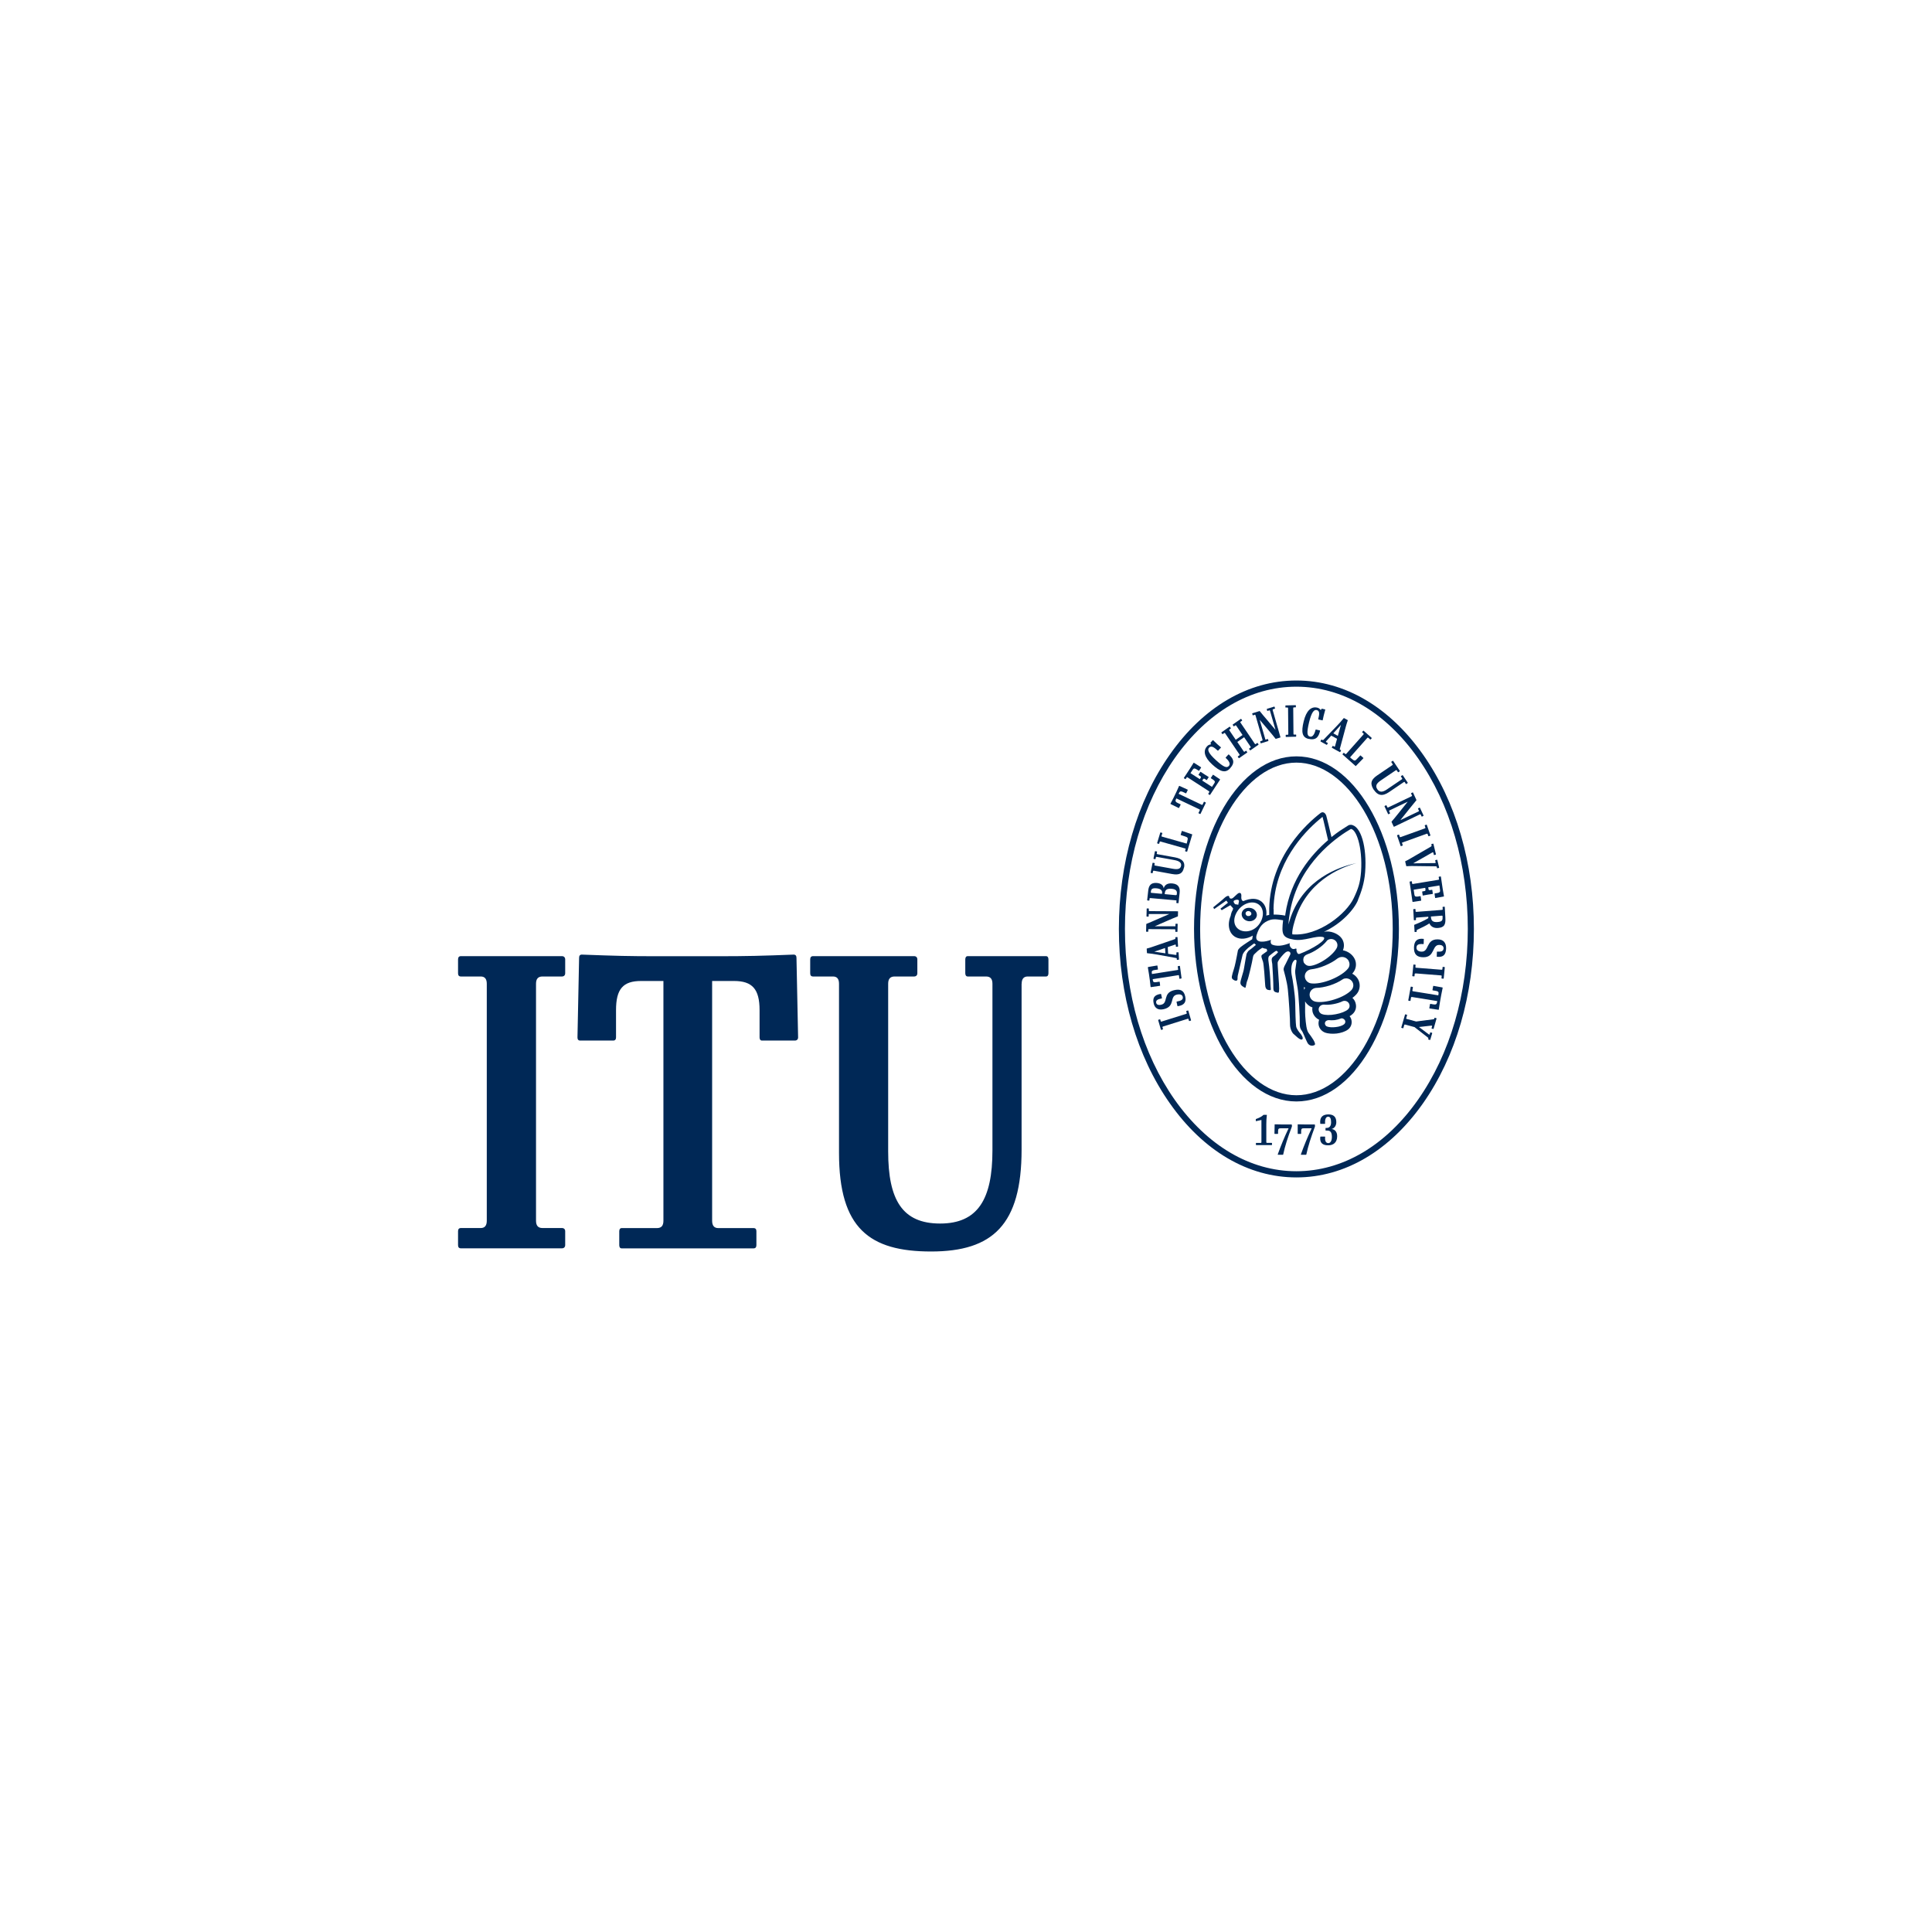 <?xml version="1.0" encoding="UTF-8"?>
<svg id="katman_1" xmlns="http://www.w3.org/2000/svg" version="1.1" viewBox="0 0 700 700">
  <!-- Generator: Adobe Illustrator 29.7.1, SVG Export Plug-In . SVG Version: 2.1.1 Build 8)  -->
  <defs>
    <style>
      .st0 {
        fill: #002856;
      }
    </style>
  </defs>
  <path class="st0" d="M194.21,356.44c0-1.77.73-2.64,2.35-2.64h7.04c.73,0,1.18-.45,1.18-1.18v-4.99c0-.73-.45-1.2-1.18-1.2h-36.6c-.73,0-1.04.45-1.04,1.2v4.99c0,.73.28,1.18,1.04,1.18h7.18c1.46,0,2.19.87,2.19,2.64v85.84c0,1.79-.73,2.66-2.19,2.66h-7.18c-.73,0-1.04.45-1.04,1.15v5.02c0,.73.28,1.18,1.04,1.18h36.6c.73,0,1.18-.45,1.18-1.18v-5.02c0-.71-.45-1.15-1.18-1.15h-7.04c-1.62,0-2.35-.89-2.35-2.66v-85.84ZM238.01,346.46c-10.15,0-14.69-.12-27.2-.59-.71,0-.99.45-.99,1.15l-.59,28.85c0,.73.28,1.15,1.01,1.15h11.92c.73,0,1.04-.45,1.04-1.15v-9.87c0-7.65,2.5-10.57,9.09-10.57h8.08v86.87c0,1.79-.73,2.66-2.35,2.66h-12.76c-.59,0-.89.45-.89,1.15v5.02c0,.73.28,1.18.89,1.18h47.76c.73,0,1.04-.45,1.04-1.18v-5.02c0-.71-.28-1.15-1.04-1.15h-12.79c-1.46,0-2.21-.89-2.21-2.66v-86.87h7.94c6.62,0,9.25,2.94,9.25,10.57v9.87c0,.73.31,1.15.89,1.15h11.89c.73,0,1.18-.45,1.18-1.15l-.59-28.85c0-.71-.31-1.15-1.04-1.15-11.3.45-17.17.59-27.32.59h-22.21ZM370.17,356.44c0-1.77.75-2.64,2.19-2.64h6.62c.61,0,.89-.45.89-1.18v-4.99c0-.73-.28-1.2-.89-1.2h-28.35c-.59,0-.89.45-.89,1.2v4.99c0,.73.31,1.18.89,1.18h6.62c1.6,0,2.33.87,2.33,2.64v60.4c0,17.66-5.3,26.47-18.96,26.47s-18.82-8.5-18.82-26.16v-60.71c0-1.77.73-2.64,2.35-2.64h7.04c.75,0,1.18-.45,1.18-1.18v-4.99c0-.73-.42-1.2-1.18-1.2h-36.6c-.73,0-1.04.45-1.04,1.2v4.99c0,.73.28,1.18,1.04,1.18h7.21c1.48,0,2.19.87,2.19,2.64v61.3c0,27.32,11.04,35.7,33.37,35.7s32.78-9.7,32.78-36.9v-60.12l.02.02Z"/>
  <path class="st0" d="M482.45,409.07c1.01-.28,1.72-1.18,1.72-2.5,0-1.86-.97-2.8-2.85-2.8-1.98,0-3.23.92-2.97,3.3,0,.05.05.12.09.12h1.58s.09-.05.09-.12c-.12-1.48.26-2.47,1.11-2.47.73,0,1.06.68,1.06,2.03,0,1.51-.75,2.03-1.53,2.03h-.4s-.09.05-.09.12v.73s.02.12.09.12h.52c.85,0,1.7.26,1.7,2.28,0,1.51-.57,2.26-1.3,2.26-.92,0-1.27-.89-1.15-2.24,0-.07,0-.12-.09-.12h-1.58s-.07.05-.09.12c-.26,2.33,1.04,3.04,2.87,3.04s3.25-.97,3.25-3.3c0-1.72-.97-2.5-2.03-2.61"/>
  <path class="st0" d="M476.33,407.42h-3.3c-.82,0-1.67-.02-2.76-.05-.05,0-.09,0-.09.09v3.25s0,.12.05.12h1.13s.07-.05.07-.12v-.89c0-.94.38-1.01.89-1.01h2.92c-1.55,3.34-2.73,6.15-3.89,9.4-.05.12.05.19.07.19h1.79s.09-.02.09-.09c.66-3.06,1.67-6.17,3.13-10.13v-.59s0-.14-.09-.14"/>
  <path class="st0" d="M467.95,407.42h-3.27c-.85,0-1.7-.02-2.78-.05-.05,0-.07,0-.07.09l-.07,3.25s.05.12.09.12h1.13s.09-.05.09-.12v-.89c0-.94.38-1.01.87-1.01h2.94c-1.58,3.34-2.73,6.15-3.91,9.4-.05.12.05.19.09.19h1.77s.09-.02.09-.09c.66-3.06,1.65-6.17,3.16-10.13v-.59s-.05-.14-.12-.14"/>
  <path class="st0" d="M469.71,396.83c-18.39,0-34.88-25.83-34.88-60.26s16.48-60.26,34.88-60.26,34.9,25.83,34.9,60.26-16.51,60.26-34.9,60.26M469.71,274.04c-20.49,0-37.09,28-37.09,62.52s16.6,62.52,37.09,62.52,37.14-28,37.14-62.52-16.63-62.52-37.14-62.52"/>
  <path class="st0" d="M460.74,414.09h-1.67c-.16,0-.26-.09-.26-.26v-6.45c0-1.22.05-2.12.19-3.34,0-.09,0-.12-.09-.12h-1.11s-.12.07-.14.12c-.49.52-1.48,1.01-2.57,1.39-.07,0-.09.07-.09.12v.57s0,.14.09.09l1.95-.42v8.05c0,.19-.07.26-.24.26h-1.67s-.09.07-.09.12v.52s.02.14.09.14h5.65s.09-.05.09-.14v-.52s-.02-.12-.09-.12"/>
  <path class="st0" d="M513.75,398.48c-11.7,16.67-27.36,25.88-44.06,25.88s-32.31-9.23-44.06-25.88c-11.63-16.56-18.04-38.53-18.04-61.91s6.41-45.33,18.04-61.89c11.75-16.67,27.36-25.88,44.06-25.88s32.33,9.21,44.06,25.88c11.66,16.56,18.06,38.55,18.06,61.89s-6.41,45.36-18.06,61.91M515.56,273.36c-12.06-17.12-28.28-26.8-45.85-26.8s-33.82,9.68-45.83,26.8c-11.99,17-18.49,39.47-18.49,63.21s6.5,46.2,18.49,63.21c12.01,17.12,28.26,26.82,45.83,26.82s33.79-9.7,45.85-26.82c11.96-17,18.46-39.45,18.46-63.21s-6.48-46.2-18.46-63.21"/>
  <path class="st0" d="M468.23,338.54c-.12-.85.09-2.31.87-4.87,4.1-14.08,16.11-19.15,21.92-20.82l.49-.14-.52.12c-5.93,1.32-18.37,5.65-23.29,19.33-.4,1.13-.68,2.05-.85,2.8,0-.89.12-2.03.38-3.53,2.4-16.44,14.46-26.14,20.42-29.98l1.81-1.11c.75.07,1.81,1.11,2.71,4.19.82,2.83,1.27,6.88.97,11.28-.31,3.98-.99,6.08-2.66,9.61-2.59,5.53-12.6,13.87-22.23,13.12M470.84,345.61c-.68.26-1.01-.64-1.13-1.25.09-.45.05-.8-.33-.66-.28.12-.94.38-1.53-.21-.54-.49-.75-1.18-.49-1.77-1.27.42-3.89,1.51-6.33.57-.68-.24-.78-1.18-.52-1.77-1.25.45-2.38.68-3.3.66-.78,0-2.64-.16-1.86-2.57.87-2.71,2.17-4.47,4.9-5.32,1.7-.49,3.77.05,4.64.14-.57,4.95-.38,6.33,3.93,7.02,3.86.64,7.68-1.55,10.6-.94,1.93.78-4.03,4.43-8.6,6.12M480.62,341.02c.12-.16.26-.31.42-.42,1.01-.68,2.4-.42,3.13.57.47.64.52,1.48.24,2.14-.59,1.27-2.14,2.9-4.22,4.31-2.05,1.39-4.17,2.26-5.58,2.35-.8.05-1.55-.26-2.21-1.2-.26-.71-.31-1.48.14-2.19.14-.21.33-.38.57-.54.16-.09.38-.21.57-.28,1.11-.38,2.45-1.04,3.79-1.95,1.32-.89,2.43-1.88,3.18-2.8M488.72,348.34c.4.87.26,1.84-.26,2.52-1.04,1.37-3.3,2.9-6.1,4.05-2.78,1.13-5.53,1.62-7.25,1.39-.89-.09-1.72-.66-2.12-1.53-.61-1.32,0-2.83,1.34-3.37.21-.09.47-.16.71-.19,1.46-.16,3.25-.61,5.04-1.37,1.84-.78,3.39-1.65,4.52-2.57.19-.12.42-.26.64-.35,1.34-.54,2.9.07,3.49,1.39M490.2,356.21c.31.89.07,1.81-.49,2.45-1.13,1.25-3.37,2.57-6.17,3.44-2.76.89-5.39,1.18-7.04.8-.82-.19-1.55-.8-1.86-1.67-.47-1.34.26-2.73,1.55-3.16.24-.09.49-.12.73-.14,1.39-.02,3.11-.33,4.92-.89,1.79-.59,3.37-1.34,4.5-2.12.21-.14.4-.26.64-.33,1.32-.4,2.78.31,3.23,1.62M488.41,365.72c-.87.75-2.54,1.41-4.5,1.77-1.98.38-3.79.33-4.9-.05-.57-.19-1.06-.68-1.2-1.34-.21-.97.45-1.88,1.39-2.05.19-.05.38-.05.54-.05.94.09,2.12.05,3.39-.19,1.27-.24,2.4-.59,3.2-.99.14-.07.33-.14.49-.16.97-.19,1.93.45,2.12,1.41.16.61-.09,1.25-.54,1.65M486.95,371.14c-.59.47-1.7.85-2.97.99-1.27.16-2.47.07-3.18-.21-.4-.14-.68-.52-.75-.97-.09-.66.35-1.27,1.39-1.34.57.07,1.34.09,2.14,0,.8-.12,1.53-.31,2.05-.52l.35-.12c.66-.07,1.3.4,1.44,1.04.07.45-.12.87-.47,1.13M472.52,358.63l-.09-1.04.45.31c-.12.21-.26.45-.35.73M449.15,336.92c-2.21-1.22-2.61-4.03-.82-6.76,1.77-2.71,5.06-3.93,7.3-2.71,2.24,1.22,2.59,4.4.8,7.11-1.79,2.73-5.04,3.56-7.3,2.35M447.15,326.27c.59-.35,1.93-.52,1.74.38-.24.85-.21,1.15-.21,1.15l-1.18-.19s-.94-.97-.35-1.32M461.42,329.34c.33-16.67,11.07-27.76,16.46-32.31l1.3-1.08.42,1.67c.4,1.81.99,4.17,1.58,6.78-6.19,5.3-13.61,14.11-15.47,26.8l-.05.54c-1.74-.33-3.13-.38-4.19-.38v-2l-.05-.02ZM492.01,326.09c1.15-2.78,2.31-6.05,2.61-10.13.68-9.02-1.51-16.79-5.13-17.12-.33,0-.66.02-1.04.26-2.4,1.53-3.58,2.21-6.03,4.19-.73-3.18-1.44-6.03-1.91-7.84-.26-.61-.64-1.06-1.13-1.13-.31-.07-.64.05-.99.31-4.71,3.63-18.13,15.61-18.53,34.62v2.24c-.71.12-1.06.24-1.06.28.31-2.38-.52-4.52-2.38-5.53-1.18-.64-2.61-.71-4.05-.38-.85.19-1.53.47-1.74.57-.49.14-.99-.38-.87-1.7.09-1.3-.59-1.3-.99-1.15-.42.16-1.6,1.44-2.12,1.81-.54.35-1.2.24-1.27-.45-.07-.68-1.11-.24-1.67.33-.54.59-4.14,3.46-4.14,3.46l.35.64,4.4-3.08.59.78-2.73,2.17.47.54,3.13-1.81,1.01,1.13-.16.64c-.35.52-.59,1.25-.73,2.07-1.32,3.18-.68,6.41,1.77,7.72,1.79.97,4.12.68,6.22-.54l-.09.66-.12.66s-3.25,2.05-4.14,2.8c-.87.75-1.01,1.18-1.01,1.18,0,0-.8,4.36-1.18,5.79-.35,1.44-1.3,3.74-.99,4.36.28.57,1.32,1.11,1.79.8.4-.31.12-.8.31-1.74.26-.94,1.44-6.36,1.74-7.51.33-1.13,1.98-2.59,2.87-3.2.61-.4,1.04-.85,1.39-.97.19.19.35.33.57.49-.09.19-.31.31-.31.31,0,0-1.44,1.25-2,1.6-.61.33-1.06,1.39-1.06,1.39,0,0-.71,3.63-.92,5.16-.21,1.55-1.32,4.29-1.32,5.35s1.32,1.55,1.67,1.77c.35.21.4-1.72.87-2.71.42-.99,1.74-6.69,1.95-8.08s.66-1.39,1.25-2.03c.54-.66,2.19-1.67,2.19-1.67,0,0,.87.35,1.32.35.49,0,.42.89.42.89l-1.81,1.3c-.61.4.07,1.65.33,2.52.28.87.68,6.33.78,8.36.07,2.05,1.2,1.84,1.72,1.93.54.07.26-.57.21-2.14.02-1.6-.47-6.74-.68-7.98-.21-1.22-.16-1.95.28-2.33.45-.4,2.12-1.7,2.43-1.79.33-.09.71.49.71.49,0,0-.78.99-1.7,1.58-.97.61-.52,1.79-.4,2.64.09.85.45,7.42.4,8.83-.02,1.44.82,1.41,1.46,1.6.71.19.54-.47.64-1.41.07-.97-.64-8.93-.54-9.51.09-.59,1.22-2.05,2.14-3.01s1.53-1.18,2.1-.89c.59.33.33,1.01.33,1.01,0,0-1.34,2.78-1.67,3.39-.33.59-.87,1.51-.73,2.21.16.68,1.2,4.07,1.51,7.04.33,2.97.87,11.37.8,12.79,0,1.41.73,2.97,1.37,3.44.61.49,2.24,2.24,2.97,1.91s-.28-1.84-.64-2.19c-.31-.35-1.3-1.58-1.48-2.5s-.33-5.86-.35-8.69c-.05-2.85-.92-8.43-1.2-9.66-.31-1.25-.42-3.98.52-5.25.97-1.27,1.18-.16,1.18-.16l-.49,3.41c-.14,1.11.47,4.19.85,6.36.4,2.14.89,11.37.8,12.72-.09,1.32.21,2.21.68,2.73.47.54,1.46,3.25,2.07,4.38.59,1.15,1.74,1.32,2.59.87.82-.47-1.32-3.27-2.1-4.31-.78-1.01-1.04-3.25-1.25-6.12-.14-1.95,0-4.07-.07-5.37.61,1.04,1.58,1.81,2.68,2.19-.12.49-.09,1.01.02,1.53.31,1.32,1.25,2.4,2.4,2.92-.21.57-.28,1.18-.19,1.84.19,1.27,1.08,2.28,2.21,2.76,1.27.49,2.92.54,4.38.38,1.44-.19,2.99-.64,4.07-1.46.94-.73,1.48-1.93,1.27-3.2-.09-.61-.33-1.15-.71-1.62.38-.21.71-.42.97-.68,1.08-.89,1.6-2.33,1.27-3.77-.16-.87-.61-1.62-1.22-2.17.57-.4,1.06-.87,1.46-1.32,1.08-1.2,1.48-2.97.94-4.62-.42-1.25-1.34-2.26-2.47-2.83l.4-.49c1.01-1.32,1.27-3.13.54-4.76-.85-1.79-2.57-2.9-4.31-3.23.59-1.37.49-3.06-.49-4.38-1.22-1.7-4.17-2.85-6.38-2.31,6.5-3.04,10.93-8.12,12.34-11.49"/>
  <path class="st0" d="M452.22,331.93c-.54-.05-.97-.52-.92-1.04.05-.52.54-.85,1.11-.8s1.01.52.99,1.01c-.07.52-.57.85-1.18.8M452.85,328.94c-1.53-.19-2.85.75-2.97,2.1-.09,1.34.99,2.54,2.52,2.73,1.51.16,2.85-.78,2.99-2.12.09-1.34-1.01-2.57-2.52-2.71"/>
  <g>
    <path class="st0" d="M429.77,367.34c.19-.07.26-.14.21-.28l-.19-.66s0-.09.09-.12l.52-.16s.14,0,.14.05l1.01,3.49s-.02.09-.09.12l-.52.16s-.14,0-.14-.05l-.19-.66c-.05-.14-.14-.16-.33-.09l-8.88,2.78c-.19.07-.26.14-.21.28l.19.66s0,.09-.09.12l-.52.16s-.12,0-.14-.05l-1.01-3.49s0-.09.09-.12l.52-.16s.14,0,.14.05l.19.66c.05.14.14.16.33.09l8.88-2.78Z"/>
    <path class="st0" d="M420.68,360.16l.33,1.48s-.05.09-.12.12c-1.3.24-2.19.61-1.98,1.58.14.61.71.97,1.86.68,2.59-.61.45-4.26,4.59-5.25,2.24-.54,3.6.05,4.07,2.28.42,1.91-.26,3.16-2.68,3.51-.07,0-.12,0-.14-.05l-.33-1.51s.02-.09.12-.12c1.53-.26,2.35-.68,2.14-1.7-.19-.85-1.11-1.06-2.19-.8-2.68.64-.45,4.24-4.66,5.25-2.07.49-3.32-.35-3.7-2.12-.4-1.86.14-3.04,2.52-3.39.07,0,.14,0,.14.05l.02-.02Z"/>
    <path class="st0" d="M415.9,350.48s.05-.09.12-.12l3.2-.54s.12,0,.14.07l.19,1.32s-.05.09-.12.09l-1.11.16c-.82.12-1.11.4-1.01.97l.07.47,9.21-1.44c.21-.02.28-.09.26-.24l-.14-1.08s.05-.09.12-.09l.54-.09s.12,0,.14.05l.59,4.4s-.02.09-.12.12l-.54.09s-.14-.02-.14-.07l-.14-1.08c0-.14-.09-.19-.31-.14l-9.21,1.44.07.49c.07.54.42.73,1.22.59l1.11-.16s.12,0,.14.07l.16,1.3s-.02.09-.12.12l-3.2.47s-.14-.02-.14-.07c-.12-1.06-.14-1.46-.26-2.31l-.33-2.35c-.12-.87-.24-1.44-.4-2.4v-.02Z"/>
    <path class="st0" d="M425.98,345.96c.19.05.28-.05.28-.16l-.05-.64s.05-.09.12-.09l.54-.05s.12,0,.14.07l.16,2.54s-.05.09-.12.09l-.54.05s-.12-.02-.14-.07v-.4c-.02-.14-.14-.19-.33-.21l-6.9-1.25c-1.13-.19-2.14-.35-3.46-.47-.05,0-.12-.02-.12-.09l-.09-1.53s.05-.07.09-.09c.68-.16,1.44-.4,2.03-.61l8.01-2.76c.19-.07.28-.12.26-.26v-.38s0-.09.09-.09l.54-.05s.12,0,.14.07l.21,3.32s-.05.09-.12.09l-.54.05s-.12,0-.14-.07v-.57c-.05-.14-.14-.21-.33-.14l-2.61.89.14,2.43,2.68.4.05-.02ZM418.21,344.81l4.03.59-.12-1.91-3.91,1.32Z"/>
    <path class="st0" d="M425.61,335.65c.21,0,.28-.05.28-.19v-.68s.07-.09.14-.09h.54s.12.05.12.09l-.07,2.78s-.05.07-.12.07h-.54s-.12-.05-.12-.07v-.68c0-.14-.05-.19-.26-.19l-9.25-.05c-.21,0-.28.05-.28.19v.68s-.07.07-.14.07h-.54s-.12-.02-.12-.07l.07-2.71s.05-.07.12-.09c1.04-.42,2.24-.92,3.39-1.44l4.83-2.1h-7.18c-.21-.02-.28,0-.28.16v.68s-.07.09-.14.09h-.54s-.12-.05-.12-.09l.07-2.78s.05-.07.12-.07h.54s.12.05.12.09v.68c0,.14.05.19.26.19l10.2.05s.12.05.12.09l-.05,1.7s-.02.07-.09.09c-1.13.45-2.35.94-3.51,1.46l-4.8,2.1h7.23l.02.02Z"/>
    <path class="st0" d="M426.29,326.42c0-.14-.05-.21-.26-.21l-9.21-.82c-.21,0-.28.02-.31.16l-.07.68s-.05.07-.14.07l-.54-.05s-.12-.05-.12-.09l.38-3.44c.19-1.7.82-3.01,3.16-2.8,1.41.12,2.31.82,2.45,1.93.33-1.15,1.25-1.93,3.11-1.77,2.5.24,2.85,1.81,2.66,3.51l-.4,3.58s-.05.07-.14.07l-.54-.05s-.12-.05-.12-.09l.07-.68h.02ZM421.06,323.45c.07-.73-.42-1.46-2.07-1.6-1.37-.12-1.88.21-1.98,1.04l-.05.4c0,.14.05.21.26.21l3.79.35.05-.4ZM426.05,324.3c.21,0,.28-.02.31-.16l.05-.49c.09-.92-.49-1.51-1.86-1.62-1.81-.16-2.38.45-2.5,1.46l-.05.47,4.05.38v-.02Z"/>
    <path class="st0" d="M428.97,314.31c-.42,2.05-1.51,2.9-4.38,2.35l-6.48-1.18c-.21-.05-.28,0-.33.14l-.14.68s-.07.09-.14.07l-.52-.09s-.12-.07-.09-.12l.71-3.51s.07-.07.14-.05l.52.09s.12.07.12.09l-.12.59c-.02.14.05.21.24.24l6.36,1.15c1.93.35,2.83.07,3.06-1.04.21-1.06-.54-1.77-2.43-2.1l-6.36-1.15c-.21-.05-.28,0-.33.14l-.12.61s-.07.09-.14.07l-.52-.09s-.12-.07-.09-.12l.52-2.61s.07-.09.14-.07l.52.09s.12.07.12.12l-.12.64c-.02.14.05.19.24.24l6.36,1.15c2.8.52,3.67,1.81,3.32,3.63l-.05.02Z"/>
    <path class="st0" d="M430.13,304.94c.45-1.46.14-1.55-.64-1.84l-1.62-.54s-.12-.07-.09-.12l.4-1.32s.07-.07.14-.05l3.67,1.25-1.86,6.22s-.07.07-.14.05l-.52-.14s-.12-.07-.09-.12l.19-.66c.05-.14,0-.21-.21-.26l-8.85-2.5c-.19-.05-.28-.02-.33.12l-.19.66s-.07.07-.14.05l-.52-.14s-.12-.07-.09-.12l1.15-3.81s.07-.07.14-.05l.52.14s.12.07.09.12l-.31.99c-.05.14,0,.21.21.26l8.9,2.52.21-.68-.02-.02Z"/>
    <path class="st0" d="M427.21,284.78s.09-.05.16-.02l2.92,1.34s.09.07.07.12l-.59,1.2s-.09.05-.14,0l-1.01-.47c-.73-.35-1.13-.28-1.37.24l-.21.42,8.34,3.96c.19.09.28.07.35-.07l.47-.99s.07-.05.14,0l.49.24s.09.07.07.12l-1.95,4.03s-.09.07-.16.02l-.49-.24s-.09-.09-.07-.14l.49-.99c.05-.12,0-.21-.16-.31l-8.34-3.96-.21.45c-.24.49-.07.85.68,1.2l1.01.47s.09.07.07.14l-.59,1.18s-.09.07-.16.02l-2.87-1.41s-.09-.09-.07-.14c.49-.97.71-1.3,1.08-2.07l1.06-2.17c.38-.8.61-1.34,1.01-2.24l-.02.07Z"/>
    <path class="st0" d="M437.85,281.46s.09.09.07.14l-.66,1.01s-.09.02-.14,0l-.49-.33c-.35-.21-.54-.21-.71.02l-.33.52,3.53,2.28.89-1.37c.31-.47.16-.82-.52-1.27l-.73-.47s-.09-.09-.05-.14l.73-1.11s.09-.05.16,0l2.4,1.6s.07.12.05.14l-3.63,5.53s-.09.05-.14,0l-.45-.28s-.09-.09-.07-.14l.38-.59c.07-.12.05-.21-.12-.33l-7.7-4.99c-.16-.12-.26-.12-.35,0l-.38.59s-.09.05-.14,0l-.45-.28s-.09-.09-.07-.14l2.19-3.32c.47-.73.82-1.32,1.34-2.14.02-.05.09-.05.16,0l2.5,1.58s.09.09.07.14l-.73,1.13s-.09.05-.16,0l-.73-.47c-.68-.45-1.06-.45-1.39.05l-.85,1.3,3.39,2.19.33-.52c.16-.24.09-.42-.26-.64l-.49-.31s-.09-.09-.07-.14l.68-1.04s.07-.02.14,0c.89.61,1.86,1.25,2.8,1.81l-.02-.02Z"/>
    <path class="st0" d="M445.67,278.4c-1.7,1.84-3.58,1.22-6.45-1.41-2.92-2.66-3.37-4.97-1.88-6.59.68-.75,1.3-.61,1.41-.75.05-.05.02-.07,0-.14l-.16-.26s-.07-.12,0-.16l.8-.89s.12-.02.16,0c.99,1.01,2.1,1.98,2.78,2.54.05.05.07.12.02.16l-1.01,1.08s-.09,0-.14-.02c-1.37-1.25-2.33-1.91-3.13-1.06-.66.73-.33,1.95,2.47,4.5,2.85,2.61,3.93,2.94,4.69,2.14.78-.85-.14-2.05-1.11-2.92-.05-.05-.07-.09-.05-.14l1.01-1.11s.09-.05.16,0c1.44,1.32,2.5,2.76.45,4.97l-.02.07Z"/>
    <path class="st0" d="M450.94,272.35l.49-.35s.09,0,.14.05l.31.45s.05.12,0,.16l-2.94,2.05s-.09,0-.14-.05l-.31-.45s-.05-.12,0-.14l.57-.4c.12-.09.12-.19,0-.35l-5.16-7.61c-.12-.16-.21-.21-.33-.12l-.57.4s-.09,0-.14-.05l-.31-.45s-.05-.12,0-.14l2.94-2.05s.09,0,.14.05l.31.45s.02.14,0,.16l-.49.35c-.12.09-.12.19,0,.35l2.28,3.37,2.47-1.72-2.28-3.37c-.12-.16-.21-.21-.33-.12l-.49.35s-.09,0-.14-.05l-.31-.45s-.05-.12,0-.16l2.94-2.05s.09,0,.14.05l.31.45s.05.12,0,.14l-.57.4c-.12.09-.12.19,0,.35l5.16,7.61c.12.16.21.21.33.12l.57-.4s.09,0,.14.05l.31.45s.05.12,0,.14l-2.94,2.05s-.09,0-.14-.05l-.31-.45s-.02-.14,0-.16l.49-.35c.12-.09.12-.19,0-.35l-2.31-3.41-2.47,1.72,2.31,3.41c.12.16.21.21.33.12Z"/>
    <path class="st0" d="M458.39,267.75c.05.19.12.26.26.21l.66-.21s.09,0,.12.09l.14.52s0,.14-.05.14l-2.66.82s-.09,0-.12-.09l-.14-.52s0-.14.05-.14l.66-.21c.14-.05.16-.14.12-.33l-2.54-8.85c-.05-.19-.14-.26-.26-.21l-.66.21s-.09,0-.12-.09l-.14-.52s0-.12.05-.14l2.59-.8s.09,0,.14.09c.68.87,1.51,1.86,2.31,2.78l3.34,3.96-1.98-6.88c-.05-.19-.12-.26-.26-.21l-.66.21s-.09,0-.12-.09l-.14-.52s0-.14.05-.14l2.66-.82s.09,0,.12.09l.14.52s0,.14-.05.14l-.66.21c-.14.05-.16.14-.12.33l2.8,9.77s0,.14-.05.14l-1.62.49s-.09,0-.12-.07c-.75-.94-1.55-1.95-2.38-2.9l-3.34-3.93,2,6.92-.02.02Z"/>
    <path class="st0" d="M468.65,265.87c0,.21.05.28.21.28h.68s.09.02.09.09v.54s-.02.12-.09.14l-3.63.09s-.07-.05-.07-.12v-.54s.02-.12.07-.12h.68c.14-.02.19-.09.19-.31l-.09-9.28c0-.21-.05-.28-.21-.28h-.68s-.07-.02-.07-.09v-.54s0-.12.07-.14l3.63-.09s.09.05.09.12v.54s-.05.12-.09.14h-.68c-.14.02-.19.09-.19.31l.09,9.28v-.02Z"/>
    <path class="st0" d="M474.16,267.73c-2.4-.54-2.76-2.5-1.81-6.36.94-3.91,2.73-5.46,4.85-4.99.97.21,1.15.8,1.34.85.05,0,.09,0,.12-.09l.14-.28s.07-.12.14-.09l1.15.26s.07.07.07.14c-.42,1.37-.73,2.85-.92,3.74,0,.07-.07.12-.12.09l-1.44-.33s-.07-.07-.05-.14c.45-1.81.57-3.01-.57-3.27-.94-.21-1.86.71-2.76,4.45-.92,3.84-.71,4.95.33,5.18,1.11.26,1.7-1.18,2.03-2.45,0-.07.05-.12.12-.12l1.44.33s.07.07.07.14c-.47,1.93-1.22,3.56-4.1,2.92l-.05.02Z"/>
    <path class="st0" d="M480.5,268.55c-.14.14-.14.26,0,.33l.57.31s.05.07,0,.14l-.26.47s-.09.09-.14.07l-2.21-1.22s-.05-.09,0-.16l.26-.47s.09-.09.14-.07l.35.19c.12.07.21,0,.35-.14l4.92-5.11c.8-.85,1.51-1.6,2.35-2.66.02-.05.09-.07.14-.05l1.34.73s.02.07,0,.14c-.24.66-.47,1.41-.64,2.03l-2.21,8.2c-.05.19-.07.31.07.35l.33.19s.05.09,0,.16l-.26.47s-.09.09-.14.07l-2.9-1.6s-.05-.07,0-.14l.26-.47s.09-.09.14-.07l.47.26c.12.07.24.02.28-.16l.73-2.66-2.1-1.15-1.86,2.05h0ZM485.84,262.64l-2.76,3.06,1.65.92s1.11-3.98,1.11-3.98Z"/>
    <path class="st0" d="M489.68,274.87c1.13.99,1.34.78,1.93.16l1.2-1.27s.09-.07.14-.05l1.01.89s.05.09,0,.16l-2.76,2.83-4.78-4.24s-.02-.09.02-.14l.35-.4s.09-.07.14-.05l.52.45s.21.07.33-.09l6.22-6.99c.14-.16.14-.26.05-.35l-.52-.45s-.02-.09.02-.14l.35-.4s.09-.07.14-.05l2.94,2.61s.05.09,0,.16l-.35.4s-.12.07-.16.02l-.75-.66s-.19-.07-.33.09l-6.24,7.04.52.47v-.02Z"/>
    <path class="st0" d="M497.85,286.33c-1.44-2.14-1.37-3.7,1.11-5.37l5.51-3.74c.16-.12.21-.21.09-.38l-.47-.71s-.02-.12.05-.16l.45-.31s.14-.02.16,0l2.43,3.65s0,.12-.05.16l-.45.31s-.14.02-.16,0l-.42-.64c-.09-.14-.21-.16-.38-.05l-5.42,3.67c-1.65,1.13-2.05,2.03-1.27,3.2.73,1.11,1.86,1.18,3.46.07l5.42-3.67c.16-.12.21-.21.09-.38l-.42-.64s-.02-.12.05-.16l.45-.31s.14-.02.16,0l1.81,2.71s.02.12-.05.16l-.45.31h-.16l-.42-.66c-.09-.14-.19-.14-.35-.02l-5.42,3.67c-2.4,1.62-4.07,1.11-5.35-.78v.05Z"/>
    <path class="st0" d="M503.48,293.61c-.19.09-.24.19-.16.33l.33.68s0,.12-.07.14l-.49.24s-.14,0-.16-.05l-1.3-2.8s0-.09.07-.14l.49-.24s.14,0,.14.02l.33.68c.07.14.16.16.35.07l8.41-4.03c.19-.09.24-.19.16-.33l-.33-.68s0-.09.07-.14l.49-.24s.12-.02.14.02l1.25,2.71s0,.09-.07.16c-.73.87-1.58,1.91-2.38,2.92l-3.37,4.22,6.55-3.13c.19-.09.24-.19.16-.33l-.33-.68s0-.12.07-.14l.49-.24s.14,0,.16.05l1.3,2.8s0,.09-.07.14l-.49.24s-.14,0-.14-.02l-.33-.68c-.07-.14-.16-.16-.35-.07l-9.28,4.45s-.14,0-.16-.05l-.78-1.7s0-.09.05-.14c.82-.94,1.67-1.98,2.47-2.99l3.34-4.19-6.59,3.16.02-.02Z"/>
    <path class="st0" d="M508.19,305.2c-.19.07-.26.16-.19.31l.24.73s0,.12-.09.14l-.52.19s-.14,0-.14-.05l-1.32-3.81s0-.09.09-.12l.52-.19s.14,0,.14.05l.24.73c.05.14.14.19.33.12l8.76-3.16c.19-.07.26-.16.19-.31l-.24-.73s0-.09.09-.12l.52-.19s.12,0,.14.05l1.32,3.81s0,.12-.09.14l-.52.19s-.14,0-.14-.05l-.26-.73c-.05-.14-.14-.19-.33-.12l-8.76,3.16.02-.05Z"/>
    <path class="st0" d="M519.92,312.71c.19,0,.28-.09.24-.24l-.16-.71s.02-.09.09-.12l.52-.14s.14,0,.14.05l.68,2.78s-.02.09-.09.12l-.52.14s-.14,0-.14-.05l-.12-.47c-.02-.14-.14-.16-.33-.19l-7.06-.09c-1.18-.02-2.19-.05-3.53.05-.05,0-.12,0-.12-.05l-.4-1.65s.02-.09.09-.12c.64-.28,1.34-.68,1.88-1.01l7.39-4.29c.16-.12.26-.19.21-.35l-.09-.42s0-.12.09-.14l.52-.14s.14,0,.14.07l.92,3.79s-.02.09-.09.12l-.52.14s-.14,0-.14-.05l-.19-.78c-.05-.16-.14-.21-.33-.12l-6.97,3.96,7.94-.09h-.05Z"/>
    <path class="st0" d="M515.61,324.48s-.12,0-.14-.07l-.19-1.32s.05-.09.12-.12l.59-.09c.4-.07.54-.21.49-.54l-.09-.66-4.19.68.26,1.79c.09.64.45.8,1.25.68l.87-.14s.14,0,.14.07l.21,1.46s-.05.12-.12.12l-2.9.45s-.14-.05-.14-.07l-1.04-7.21s.02-.09.12-.12l.54-.09s.14,0,.14.07l.12.75c.02.16.12.21.31.16l9.16-1.51c.21-.02.28-.09.26-.26l-.12-.75s.02-.09.12-.12l.54-.09s.14,0,.14.07l.64,4.33c.14.94.28,1.7.47,2.76,0,.05-.02.12-.12.12l-2.94.54s-.14,0-.14-.07l-.21-1.48s.05-.12.12-.12l.87-.14c.82-.14,1.11-.42,1.01-1.04l-.24-1.7-4.03.66.09.66c.05.33.21.4.64.35l.59-.09s.12,0,.14.07l.19,1.34s-.05.07-.12.09c-1.08.14-2.24.33-3.32.54l-.09.02Z"/>
    <path class="st0" d="M513.33,337.55s-.05.09-.12.09l-.54.05s-.12,0-.14-.07l-.14-2.47s.02-.07.07-.09c1.7-.68,3.53-1.46,5.04-2.4v-.52l-4.19.31c-.21,0-.28.07-.28.24v.57s0,.12-.09.12l-.54.05s-.12-.02-.14-.09l-.21-3.86s.05-.09.12-.09l.54-.05s.12.02.14.07l.05.78c0,.16.09.21.31.19l9.23-.71c.21,0,.28-.07.28-.24l-.05-.78s.05-.09.12-.09l.54-.05s.12,0,.14.07l.21,3.91c.14,2.38-.26,3.56-2.73,3.74-1.67.12-2.66-.73-3.04-1.67-1.2.78-2.87,1.6-4.38,2.28-.16.05-.24.16-.24.31v.38l.05.05ZM518.48,332.4c.07,1.13.64,1.79,2.33,1.67,1.62-.12,1.93-.54,1.86-1.81v-.31c-.02-.16-.12-.21-.31-.19l-3.91.31v.33h.02Z"/>
    <path class="st0" d="M520.56,346.6l.05-1.72s.07-.09.12-.09c1.3.09,2.26-.07,2.31-1.18,0-.71-.45-1.25-1.62-1.25-2.64,0-1.48,4.52-5.72,4.47-2.28,0-3.46-1.01-3.39-3.58.07-2.21,1.04-3.37,3.44-3.08.07,0,.12.02.12.09l-.05,1.72s-.05.09-.14.09c-1.53-.14-2.45.12-2.47,1.27-.02.97.8,1.46,1.91,1.46,2.76.02,1.46-4.5,5.77-4.45,2.12,0,3.11,1.27,3.06,3.3-.07,2.12-.89,3.27-3.27,3.01-.07,0-.12-.02-.12-.09l.02.02Z"/>
    <path class="st0" d="M512.88,352.7c-.21,0-.28.05-.31.19l-.07.78s-.05.09-.14.09l-.54-.05s-.12-.05-.12-.12l.4-4.05s.05-.09.14-.07l.54.05s.12.05.12.09l-.07.78c0,.16.05.24.26.24l9.21.73c.21,0,.28-.05.31-.19l.07-.78s.05-.09.14-.07l.54.05s.12.05.12.09l-.4,4.05s-.05.09-.14.09l-.54-.05s-.12-.07-.12-.12l.07-.78c0-.16-.05-.24-.26-.24,0,0-9.21-.73-9.21-.73Z"/>
    <path class="st0" d="M521.31,365.79s-.07.09-.14.07l-3.18-.47s-.12-.05-.12-.12l.26-1.48s.07-.07.14-.07l1.11.19c.8.14,1.18-.07,1.27-.68l.09-.52-9.16-1.48c-.21-.02-.28,0-.33.16l-.21,1.2s-.07.07-.14.07l-.54-.09s-.12-.05-.12-.12l.89-4.9s.07-.09.14-.07l.54.09s.12.07.12.12l-.21,1.2c-.02.14.05.24.24.26l9.16,1.48.09-.57c.12-.61-.16-.92-.97-1.04l-1.11-.19s-.12-.05-.12-.12l.26-1.44s.07-.09.14-.07l3.18.57s.12.07.12.12c-.24,1.18-.35,1.6-.52,2.57l-.47,2.64c-.16.97-.26,1.6-.42,2.68Z"/>
    <path class="st0" d="M519.31,369.32c.19-.02.31-.07.35-.21l.07-.28s.07-.09.14-.07l.52.14s.12.07.09.14l-1.06,3.72s-.07.07-.14.05l-.52-.14s-.12-.07-.09-.12l.21-.75c.05-.12-.09-.21-.24-.21l-4.52.52,3.58,2.68c.14.09.26.09.31-.07l.16-.59s.07-.09.14-.07l.52.14s.12.07.09.14l-.71,2.4s-.07.07-.14.05l-.52-.14s-.12-.07-.09-.12l.07-.24c.05-.14-.05-.28-.19-.38l-4.83-3.77-3.39-.92c-.19-.05-.28,0-.33.14l-.33,1.13s-.07.09-.14.07l-.52-.14s-.12-.07-.09-.14l1.37-4.71s.07-.07.14-.05l.52.14s.12.07.09.12l-.33,1.13c-.05.16,0,.24.21.28l3.39.92,6.15-.8h.05Z"/>
  </g>
</svg>